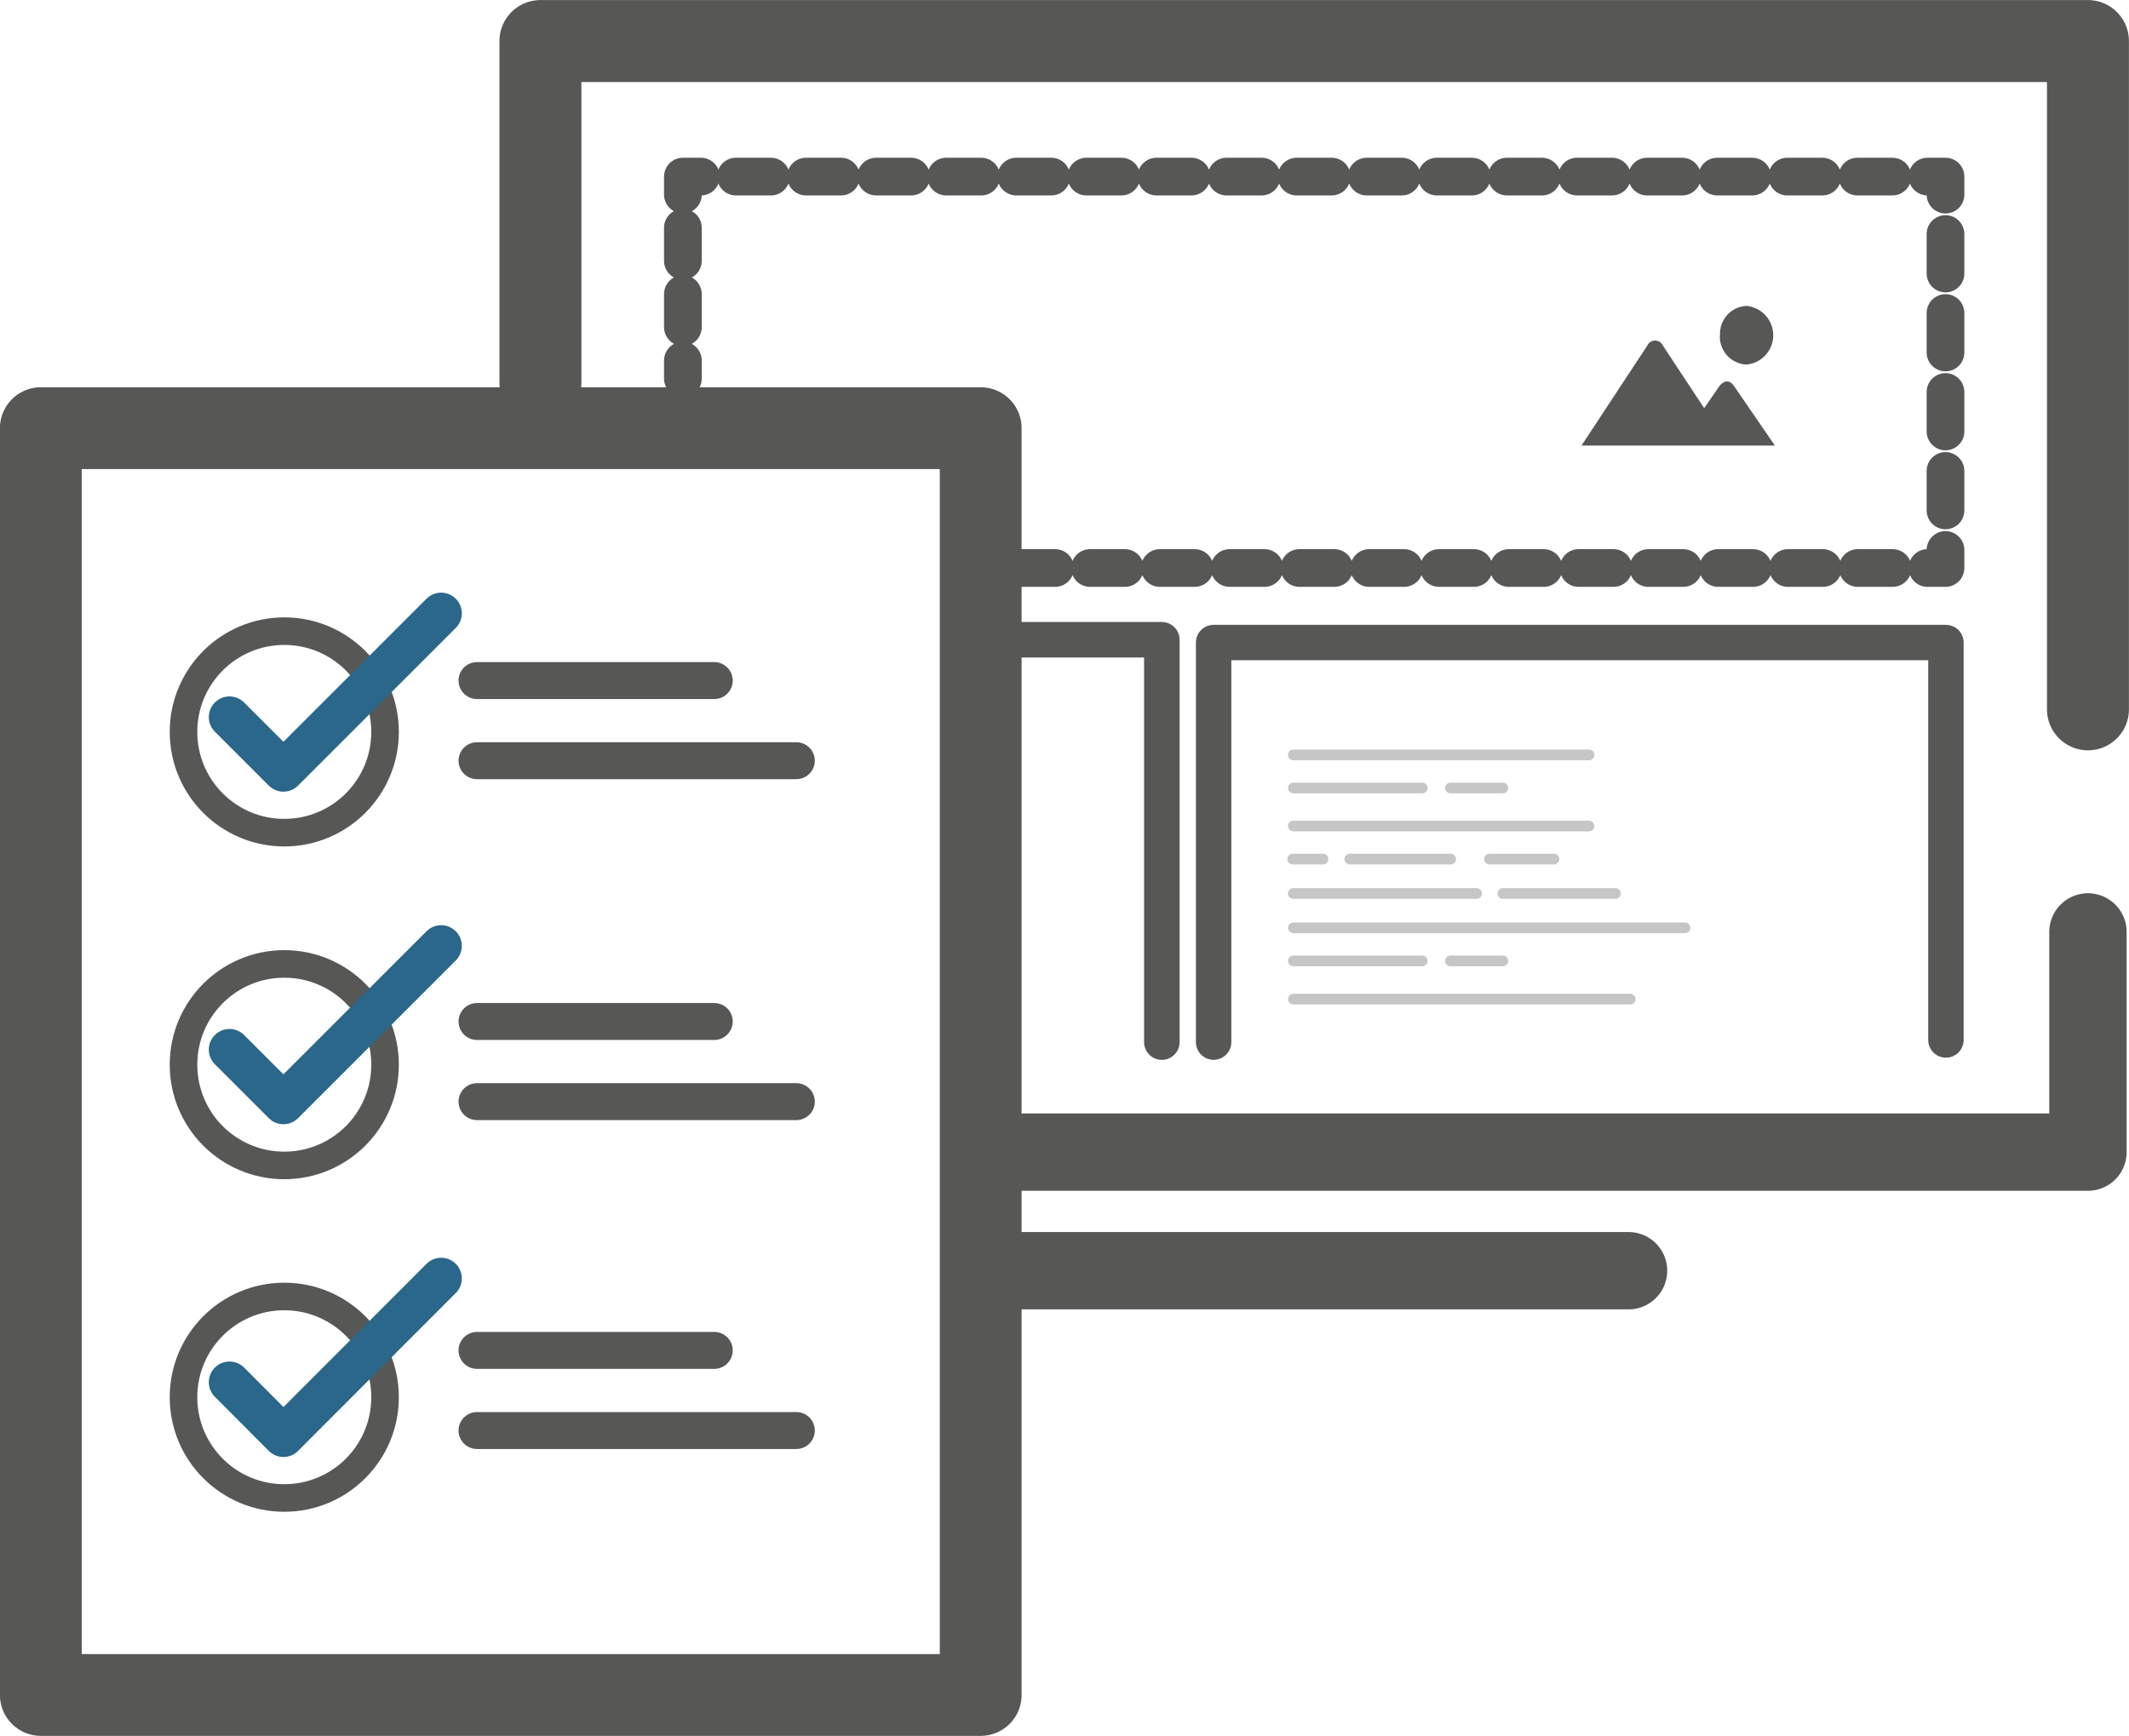 <svg id="Layer_1" data-name="Layer 1" xmlns="http://www.w3.org/2000/svg" viewBox="0 0 99.08 80.81"><title>ico-layout</title><polyline points="25.15 17.81 25.15 1.91 97.17 1.91 97.17 33.02" style="fill:none;stroke:#575756;stroke-linecap:round;stroke-linejoin:round;stroke-width:3.814px"/><polyline points="97.17 43.38 97.17 53.63 45.65 53.63" style="fill:none;stroke:#575756;stroke-linecap:round;stroke-linejoin:round;stroke-width:3.6px"/><line x1="46.53" y1="59.15" x2="75.79" y2="59.15" style="fill:none;stroke:#575756;stroke-linecap:round;stroke-linejoin:round;stroke-width:3.6px"/><rect x="1.9" y="19.93" width="43.74" height="58.97" style="fill:none;stroke:#575756;stroke-linecap:round;stroke-linejoin:round;stroke-width:3.807px"/><circle cx="13.23" cy="34.07" r="4.69" style="fill:none;stroke:#575756;stroke-miterlimit:10;stroke-width:1.283px"/><polyline points="10.68 33.38 13.19 35.89 20.53 28.55" style="fill:none;stroke:#2a678a;stroke-linecap:round;stroke-linejoin:round;stroke-width:1.924px"/><circle cx="13.23" cy="49.56" r="4.69" style="fill:none;stroke:#575756;stroke-miterlimit:10;stroke-width:1.283px"/><polyline points="10.68 48.86 13.19 51.37 20.53 44.03" style="fill:none;stroke:#2a678a;stroke-linecap:round;stroke-linejoin:round;stroke-width:1.924px"/><circle cx="13.23" cy="65.04" r="4.69" style="fill:none;stroke:#575756;stroke-miterlimit:10;stroke-width:1.283px"/><polyline points="10.68 64.34 13.19 66.86 20.53 59.51" style="fill:none;stroke:#2a678a;stroke-linecap:round;stroke-linejoin:round;stroke-width:1.924px"/><line x1="45.02" y1="26.44" x2="45.86" y2="26.44" style="fill:none;stroke:#575756;stroke-linecap:round;stroke-linejoin:round;stroke-width:1.754px"/><line x1="47.48" y1="26.44" x2="88.88" y2="26.44" style="fill:none;stroke:#575756;stroke-linecap:round;stroke-linejoin:round;stroke-width:1.754px;stroke-dasharray:1.624,1.624"/><polyline points="89.7 26.44 90.54 26.44 90.54 25.6" style="fill:none;stroke:#575756;stroke-linecap:round;stroke-linejoin:round;stroke-width:1.754px"/><line x1="90.54" y1="23.76" x2="90.54" y2="9.98" style="fill:none;stroke:#575756;stroke-linecap:round;stroke-linejoin:round;stroke-width:1.754px;stroke-dasharray:1.838,1.838"/><polyline points="90.54 9.06 90.54 8.22 89.7 8.22" style="fill:none;stroke:#575756;stroke-linecap:round;stroke-linejoin:round;stroke-width:1.754px"/><line x1="88.07" y1="8.22" x2="33.43" y2="8.22" style="fill:none;stroke:#575756;stroke-linecap:round;stroke-linejoin:round;stroke-width:1.754px;stroke-dasharray:1.631,1.631"/><polyline points="32.62 8.22 31.78 8.22 31.78 9.06" style="fill:none;stroke:#575756;stroke-linecap:round;stroke-linejoin:round;stroke-width:1.754px"/><line x1="31.78" y1="10.6" x2="31.78" y2="16.01" style="fill:none;stroke:#575756;stroke-linecap:round;stroke-linejoin:round;stroke-width:1.754px;stroke-dasharray:1.544,1.544"/><line x1="31.78" y1="16.78" x2="31.78" y2="17.62" style="fill:none;stroke:#575756;stroke-linecap:round;stroke-linejoin:round;stroke-width:1.754px"/><polyline points="45.02 29.78 54.07 29.78 54.07 48.51" style="fill:none;stroke:#575756;stroke-linecap:round;stroke-linejoin:round;stroke-width:1.653px"/><polyline points="56.48 48.51 56.48 29.91 90.56 29.91 90.56 48.41" style="fill:none;stroke:#575756;stroke-linecap:round;stroke-linejoin:round;stroke-width:1.648px"/><line x1="60.19" y1="35.14" x2="73.95" y2="35.14" style="fill:none;stroke:#c6c6c6;stroke-linecap:round;stroke-linejoin:round;stroke-width:0.497px"/><line x1="60.19" y1="36.68" x2="66.19" y2="36.68" style="fill:none;stroke:#c6c6c6;stroke-linecap:round;stroke-linejoin:round;stroke-width:0.497px"/><line x1="67.5" y1="36.68" x2="69.94" y2="36.68" style="fill:none;stroke:#c6c6c6;stroke-linecap:round;stroke-linejoin:round;stroke-width:0.497px"/><line x1="72.32" y1="39.99" x2="69.32" y2="39.99" style="fill:none;stroke:#c6c6c6;stroke-linecap:round;stroke-linejoin:round;stroke-width:0.497px"/><line x1="67.51" y1="39.99" x2="62.82" y2="39.99" style="fill:none;stroke:#c6c6c6;stroke-linecap:round;stroke-linejoin:round;stroke-width:0.497px"/><line x1="61.57" y1="39.99" x2="60.16" y2="39.99" style="fill:none;stroke:#c6c6c6;stroke-linecap:round;stroke-linejoin:round;stroke-width:0.497px"/><line x1="73.95" y1="38.45" x2="60.19" y2="38.45" style="fill:none;stroke:#c6c6c6;stroke-linecap:round;stroke-linejoin:round;stroke-width:0.497px"/><line x1="60.19" y1="43.19" x2="78.42" y2="43.19" style="fill:none;stroke:#c6c6c6;stroke-linecap:round;stroke-linejoin:round;stroke-width:0.497px"/><line x1="60.19" y1="44.73" x2="66.19" y2="44.73" style="fill:none;stroke:#c6c6c6;stroke-linecap:round;stroke-linejoin:round;stroke-width:0.497px"/><line x1="67.5" y1="44.73" x2="69.94" y2="44.73" style="fill:none;stroke:#c6c6c6;stroke-linecap:round;stroke-linejoin:round;stroke-width:0.497px"/><line x1="75.87" y1="46.51" x2="60.19" y2="46.51" style="fill:none;stroke:#c6c6c6;stroke-linecap:round;stroke-linejoin:round;stroke-width:0.497px"/><line x1="60.19" y1="41.59" x2="68.72" y2="41.59" style="fill:none;stroke:#c6c6c6;stroke-linecap:round;stroke-linejoin:round;stroke-width:0.497px"/><line x1="69.94" y1="41.59" x2="75.18" y2="41.59" style="fill:none;stroke:#c6c6c6;stroke-linecap:round;stroke-linejoin:round;stroke-width:0.497px"/><path d="M80.05,15.61a1.29,1.29,0,0,1,1.22-1.37,1.37,1.37,0,0,1,0,2.73,1.3,1.3,0,0,1-1.23-1.36" style="fill:#575756"/><path d="M82.6,20.74l0,0-9,0h0l3.06-4.65a.4.4,0,0,1,.73,0L79.31,19,80,18s.36-.55.72,0Z" style="fill:#575756"/><line x1="22.2" y1="31.68" x2="33.24" y2="31.68" style="fill:none;stroke:#575756;stroke-linecap:round;stroke-miterlimit:10;stroke-width:1.72px"/><line x1="22.2" y1="35.41" x2="37.06" y2="35.41" style="fill:none;stroke:#575756;stroke-linecap:round;stroke-miterlimit:10;stroke-width:1.72px"/><line x1="22.2" y1="47.55" x2="33.24" y2="47.55" style="fill:none;stroke:#575756;stroke-linecap:round;stroke-miterlimit:10;stroke-width:1.72px"/><line x1="22.2" y1="51.28" x2="37.06" y2="51.28" style="fill:none;stroke:#575756;stroke-linecap:round;stroke-miterlimit:10;stroke-width:1.72px"/><line x1="22.2" y1="62.86" x2="33.24" y2="62.86" style="fill:none;stroke:#575756;stroke-linecap:round;stroke-miterlimit:10;stroke-width:1.72px"/><line x1="22.2" y1="66.59" x2="37.06" y2="66.59" style="fill:none;stroke:#575756;stroke-linecap:round;stroke-miterlimit:10;stroke-width:1.72px"/></svg>
